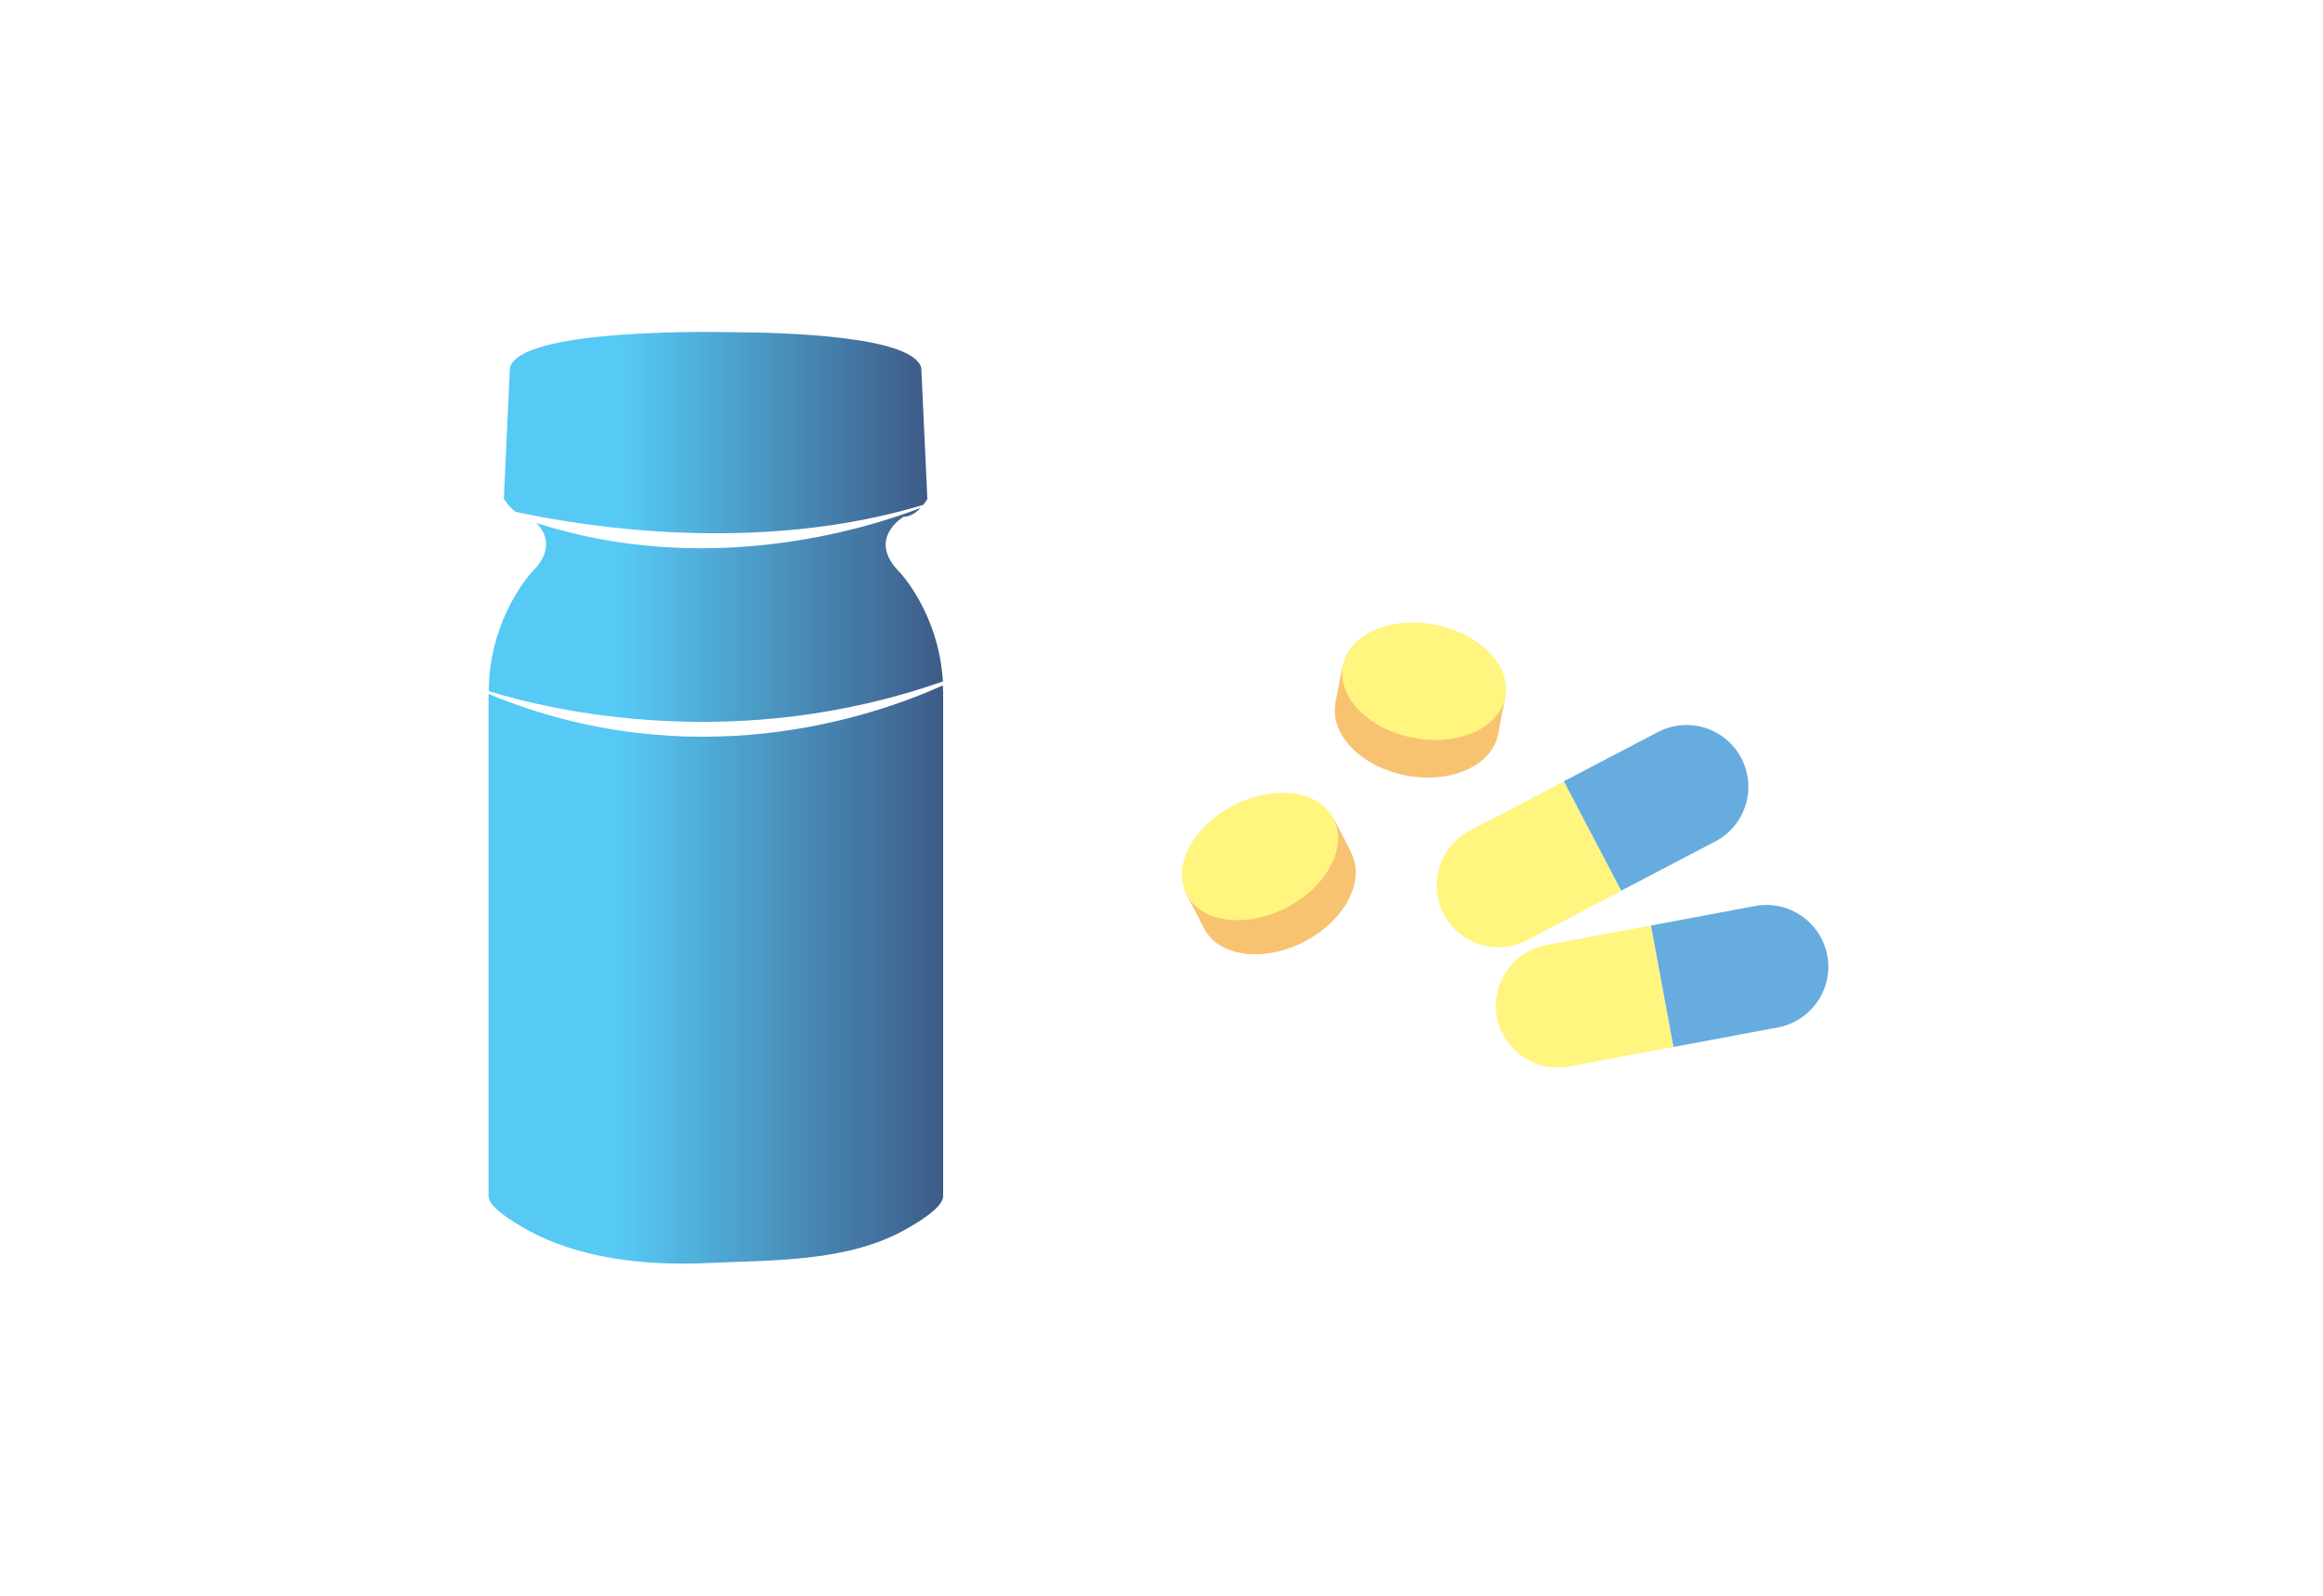 <?xml version="1.0" encoding="utf-8"?>
<!-- Generator: Adobe Illustrator 28.2.0, SVG Export Plug-In . SVG Version: 6.00 Build 0)  -->
<svg version="1.1" id="レイヤー_1" xmlns="http://www.w3.org/2000/svg" xmlns:xlink="http://www.w3.org/1999/xlink" x="0px"
	 y="0px" viewBox="0 0 1000 687" style="enable-background:new 0 0 1000 687;" xml:space="preserve">
<style type="text/css">
	.st0{fill:#FFFFFF;}
	.st1{fill:#FFF57F;}
	.st2{fill:#67ACDF;}
	.st3{fill:#F8C370;}
	.st4{fill:url(#SVGID_1_);}
	.st5{fill:url(#SVGID_00000035493831010143800110000013659950383144398752_);}
	.st6{fill:url(#SVGID_00000107564409292569461530000013106784920452268985_);}
</style>
<rect class="st0" width="1000" height="687"/>
<g>
	<g>
		<path class="st1" d="M632.7,357.7c-13,6.8-18,22.9-11.2,35.9c6.8,13,22.9,18,35.9,11.2l40.5-21.2l-24.7-47.1L632.7,357.7z"/>
		<path class="st2" d="M713.7,315.2l-40.5,21.2l24.7,47.1l40.5-21.2c13-6.8,18-22.9,11.2-35.9C742.7,313.4,726.7,308.4,713.7,315.2z
			"/>
	</g>
	<g>
		<path class="st1" d="M665.7,406.9c-14.4,2.7-24,16.6-21.3,31c2.7,14.4,16.6,24,31,21.3l44.9-8.4l-9.7-52.3L665.7,406.9z"/>
		<path class="st2" d="M755.6,390.1l-44.9,8.4l9.7,52.3l44.9-8.4c14.4-2.7,24-16.6,21.3-31C783.9,397,770,387.4,755.6,390.1z"/>
	</g>
	<g>
		
			<ellipse transform="matrix(0.889 -0.458 0.458 0.889 -114.497 294.627)" class="st3" cx="550" cy="383.3" rx="35.6" ry="24.8"/>
		
			<rect x="510.6" y="367.7" transform="matrix(0.889 -0.458 0.458 0.889 -111.55 292.073)" class="st3" width="71.3" height="16.5"/>
		
			<ellipse transform="matrix(0.889 -0.458 0.458 0.889 -108.604 289.52)" class="st1" cx="542.4" cy="368.6" rx="35.6" ry="24.8"/>
	</g>
	<g>
		
			<ellipse transform="matrix(0.19 -0.982 0.982 0.19 189.761 849.675)" class="st3" cx="610" cy="309.8" rx="24.8" ry="35.6"/>
		
			<rect x="603.3" y="266" transform="matrix(0.19 -0.982 0.982 0.19 199.003 844.647)" class="st3" width="16.5" height="71.3"/>
		
			<ellipse transform="matrix(0.19 -0.982 0.982 0.19 208.246 839.618)" class="st1" cx="613.1" cy="293.6" rx="24.8" ry="35.6"/>
	</g>
</g>
<g>
	<linearGradient id="SVGID_1_" gradientUnits="userSpaceOnUse" x1="217.117" y1="186.25" x2="399.284" y2="186.25">
		<stop  offset="0.289" style="stop-color:#56C9F5"/>
		<stop  offset="1" style="stop-color:#3E5B87"/>
	</linearGradient>
	<path class="st4" d="M397.4,217.4c1.2-1.4,1.8-2.6,1.8-2.6l-2.6-56.3c-3.3-13.8-58.3-15.4-83.3-15.5c-12.7-0.2-89.8-1-93.8,15.4
		l-2.6,56.3c0,0,2,3.5,5.1,5.7C250.3,226.5,325.5,239.1,397.4,217.4z"/>
	
		<linearGradient id="SVGID_00000121252947400724002050000015425979646377360829_" gradientUnits="userSpaceOnUse" x1="210.298" y1="419.592" x2="406.11" y2="419.592">
		<stop  offset="0.289" style="stop-color:#56C9F5"/>
		<stop  offset="1" style="stop-color:#3E5B87"/>
	</linearGradient>
	<path style="fill:url(#SVGID_00000121252947400724002050000015425979646377360829_);" d="M210.3,298.8c0,11,0,215.8,0,216.2
		c0,5.1,12.4,12.1,15.7,14c23.3,13.3,53.1,16.1,79.4,14.8c28.1-1.3,59.8-0.4,84.9-14.7c3.3-1.9,15.7-8.9,15.7-14
		c0-0.5,0-216.7,0-216.7c0-1.1-0.1-2.2-0.1-3.3C375.3,308.9,297.9,335.1,210.3,298.8z"/>
	
		<linearGradient id="SVGID_00000072261371601146663940000003031872254225521314_" gradientUnits="userSpaceOnUse" x1="210.324" y1="264.762" x2="405.926" y2="264.762">
		<stop  offset="0.289" style="stop-color:#56C9F5"/>
		<stop  offset="1" style="stop-color:#3E5B87"/>
	</linearGradient>
	<path style="fill:url(#SVGID_00000072261371601146663940000003031872254225521314_);" d="M405.9,293.4c-1.8-29.4-18.6-47-18.6-47
		c-14.5-14.5,1.7-23.9,1.7-23.9c2.9,0,5.5-1.9,7.3-3.8c-24.2,9.3-92,30.1-165.4,6.5c3.8,3.8,7.9,11.3-1.8,21
		c0,0-18.5,19.4-18.7,51.4C238.3,306.2,317.5,324.5,405.9,293.4z"/>
</g>
</svg>
